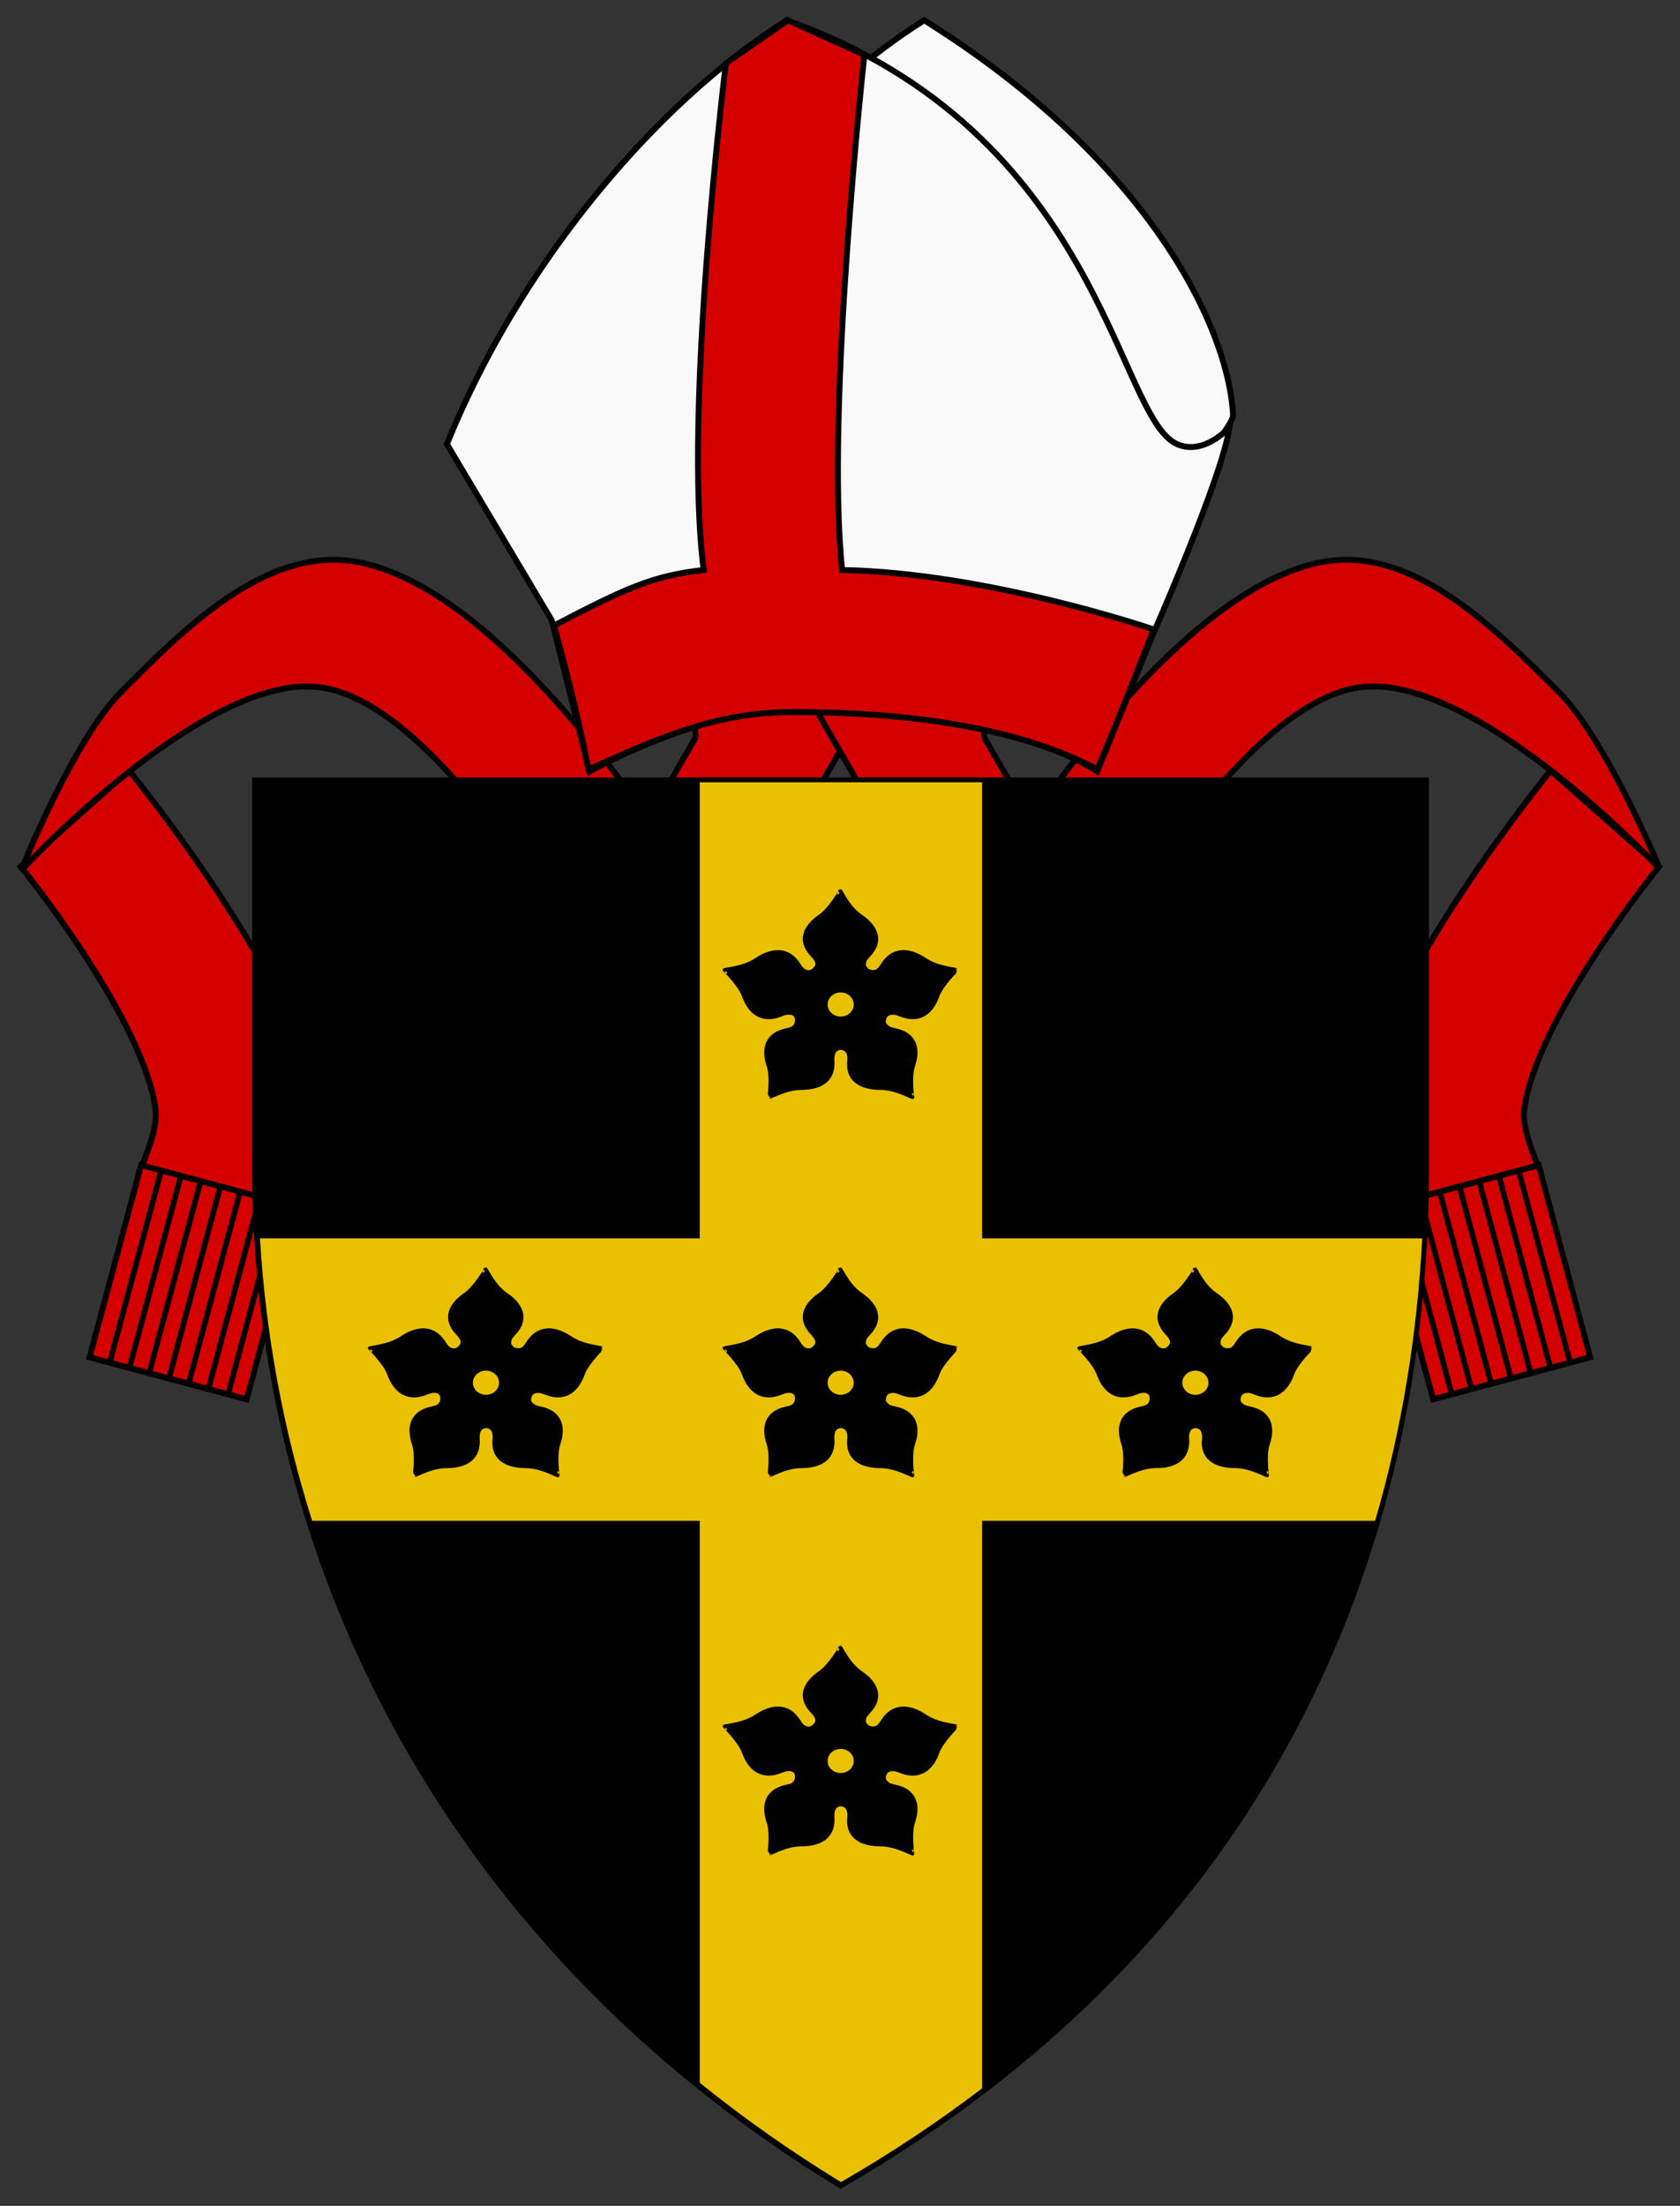 <?xml version="1.0" encoding="UTF-8" standalone="no"?>
<!-- Created with Inkscape (http://www.inkscape.org/) -->

<svg
   xmlns:dc="http://purl.org/dc/elements/1.1/"
   xmlns:cc="http://creativecommons.org/ns#"
   xmlns:rdf="http://www.w3.org/1999/02/22-rdf-syntax-ns#"
   xmlns:svg="http://www.w3.org/2000/svg"
   xmlns="http://www.w3.org/2000/svg"
   xmlns:sodipodi="http://sodipodi.sourceforge.net/DTD/sodipodi-0.dtd"
   xmlns:inkscape="http://www.inkscape.org/namespaces/inkscape"
   version="1.0"
   width="501.969"
   height="658.948"
   id="svg7107"
   sodipodi:version="0.32"
   inkscape:version="0.91 r13725"
   sodipodi:docname="Coat_of_arms_of_the_Diocese_of_St_Davids.svg"
   inkscape:output_extension="org.inkscape.output.svg.inkscape">
  <rect width="100%" height="100%" fill="#333333" stroke="none"/>
  <sodipodi:namedview
     inkscape:window-height="831"
     inkscape:window-width="1440"
     inkscape:pageshadow="2"
     inkscape:pageopacity="0.0"
     guidetolerance="10.0"
     gridtolerance="10.0"
     objecttolerance="10.0"
     borderopacity="1.0"
     bordercolor="#666666"
     pagecolor="#ffffff"
     id="base"
     showgrid="false"
     inkscape:zoom="0.96155588"
     inkscape:cx="250.9844"
     inkscape:cy="329.47412"
     inkscape:window-x="-4"
     inkscape:window-y="-4"
     inkscape:current-layer="svg7107"
     fit-margin-top="5"
     fit-margin-left="5"
     fit-margin-right="5"
     fit-margin-bottom="5"
     inkscape:window-maximized="1" />
  <defs
     id="defs3" />
  <path
     d=""
     id="path4692"
     style="fill:#a0a0a0;stroke:none;stroke-width:1px;stroke-linecap:butt;stroke-linejoin:miter;stroke-opacity:1"
     inkscape:connector-curvature="0" />
  <path
     d=""
     id="path4694"
     style="fill:#000080;stroke:none;stroke-width:1px;stroke-linecap:butt;stroke-linejoin:miter;stroke-opacity:1"
     inkscape:connector-curvature="0" />
  <path
     d=""
     id="path4706"
     style="fill:#000080;stroke:none;stroke-width:1px;stroke-linecap:butt;stroke-linejoin:miter;stroke-opacity:1"
     inkscape:connector-curvature="0" />
  <path
     d=""
     id="path4736"
     style="fill:#000080;fill-opacity:1;stroke:#000080;stroke-width:0.354;stroke-miterlimit:0.1;stroke-dasharray:none;stroke-opacity:1"
     inkscape:connector-curvature="0" />
  <path
     d=""
     id="path4766"
     style="fill:#aa0000;fill-opacity:1;stroke:none;stroke-width:1;stroke-miterlimit:0.1;stroke-dasharray:none;stroke-opacity:1"
     inkscape:connector-curvature="0" />
  <path
     d=""
     id="path4714"
     style="fill:#a0a0a0;stroke:none;stroke-width:1px;stroke-linecap:butt;stroke-linejoin:miter;stroke-opacity:1"
     inkscape:connector-curvature="0" />
  <path
     d=""
     id="path4716"
     style="fill:#000080;stroke:none;stroke-width:1px;stroke-linecap:butt;stroke-linejoin:miter;stroke-opacity:1"
     inkscape:connector-curvature="0" />
  <g
     transform="matrix(-2.308,-0.838,-1.419,2.003,1091.668,190.087)"
     id="layer1"
     style="fill:#b3b3b3" />
  <g
     transform="translate(59.68,103.76)"
     id="layer4" />
  <g
     id="g2075"
     transform="matrix(4.913,0,0,4.913,5.336,5.159)"
     style="fill:#d40000">
    <g
       style="fill:#d40000;fill-opacity:1;stroke-width:0.35;stroke-miterlimit:4;stroke-dasharray:none"
       transform="matrix(1.026,0,0,1.026,-220.424,-20.54)"
       id="g2077">
      <g
         style="fill:#d40000;fill-opacity:1;stroke-width:0.35;stroke-miterlimit:4;stroke-dasharray:none"
         id="g2079">
        <g
           transform="translate(216.353,15.512)"
           style="fill:#d40000;fill-opacity:1;stroke:#000000;stroke-width:0.35;stroke-miterlimit:4;stroke-dasharray:none;stroke-opacity:1"
           id="g2081">
          <a
             style="fill:#d40000;fill-opacity:1;stroke:#000000;stroke-width:0.35;stroke-miterlimit:4;stroke-dasharray:none;stroke-opacity:1"
             id="a2083"
             transform="translate(0,0.746)">
            <path
               inkscape:connector-curvature="0"
               id="path2085"
               d="m -1.345,54.093 c 0,0 7.314,8.984 7.998,14.445 0.152,1.212 -0.929,3.544 -0.929,3.544 0,0 9.233,2.64 9.264,2.608 0,0 1.755,-3.892 1.489,-5.904 C 15.457,61.069 5.077,48.403 5.077,48.403 Z"
               style="fill:#d40000;fill-opacity:1;fill-rule:evenodd;stroke:#000000;stroke-width:0.35;stroke-linecap:butt;stroke-linejoin:miter;stroke-miterlimit:4;stroke-dasharray:none;stroke-opacity:1"
               sodipodi:nodetypes="caccacc" />
          </a>
          <path
             inkscape:connector-curvature="0"
             style="fill:#d40000;fill-opacity:1;fill-rule:evenodd;stroke:#000000;stroke-width:0.35;stroke-linecap:butt;stroke-linejoin:miter;stroke-miterlimit:4;stroke-dasharray:none;stroke-opacity:1"
             d="m 38.674,47.164 -6.658,11.531 9.02,0 8.547,-14.803 -11.282,0 0.373,3.272 z"
             id="path2087" />
          <path
             sodipodi:nodetypes="acaccaa"
             inkscape:connector-curvature="0"
             style="fill:#d40000;fill-opacity:1;fill-rule:evenodd;stroke:#000000;stroke-width:0.35;stroke-linecap:butt;stroke-linejoin:miter;stroke-miterlimit:4;stroke-dasharray:none;stroke-opacity:1"
             d="m 4.616,44.476 c -2.854,2.874 -5.943,10.6 -5.943,10.6 0,0 10.785,-11.676 17.647,-10.872 6.785,0.795 14.492,14.492 14.492,14.492 l 9.37,0 c 0,0 -11.706,-20.59 -21.97,-21.97 -5.17,-0.695 -9.92,4.049 -13.595,7.751 z"
             id="path2089" />
        </g>
        <g
           style="fill:#d40000;fill-opacity:1;stroke-width:0.355;stroke-miterlimit:4;stroke-dasharray:none"
           transform="matrix(0.938,0.251,-0.259,0.966,57.265,-45.235)"
           id="g2091">
          <rect
             style="fill:#d40000;fill-opacity:1;stroke:#000000;stroke-width:0.355;stroke-miterlimit:4;stroke-dasharray:none;stroke-opacity:1"
             id="rect2093"
             width="9.924"
             height="11.783"
             x="199.556"
             y="86.122" />
          <g
             style="fill:#d40000;fill-opacity:1;stroke-width:0.366;stroke-miterlimit:4;stroke-dasharray:none"
             id="g2095"
             transform="matrix(0.94,0,0,1,4.152,-2.017)">
            <path
               inkscape:connector-curvature="0"
               id="path2097"
               d="m 209.225,99.968 0,-11.876"
               style="fill:#d40000;fill-opacity:1;fill-rule:evenodd;stroke:#000000;stroke-width:0.366;stroke-linecap:butt;stroke-linejoin:miter;stroke-miterlimit:4;stroke-dasharray:none;stroke-opacity:1" />
            <path
               inkscape:connector-curvature="0"
               id="path2099"
               d="m 210.552,99.968 0,-11.876"
               style="fill:#d40000;fill-opacity:1;fill-rule:evenodd;stroke:#000000;stroke-width:0.366;stroke-linecap:butt;stroke-linejoin:miter;stroke-miterlimit:4;stroke-dasharray:none;stroke-opacity:1" />
            <path
               inkscape:connector-curvature="0"
               id="path2101"
               d="m 211.878,99.968 0,-11.876"
               style="fill:#d40000;fill-opacity:1;fill-rule:evenodd;stroke:#000000;stroke-width:0.366;stroke-linecap:butt;stroke-linejoin:miter;stroke-miterlimit:4;stroke-dasharray:none;stroke-opacity:1" />
            <path
               inkscape:connector-curvature="0"
               id="path2103"
               d="m 213.204,99.968 0,-11.876"
               style="fill:#d40000;fill-opacity:1;fill-rule:evenodd;stroke:#000000;stroke-width:0.366;stroke-linecap:butt;stroke-linejoin:miter;stroke-miterlimit:4;stroke-dasharray:none;stroke-opacity:1" />
            <path
               inkscape:connector-curvature="0"
               id="path2105"
               d="m 214.531,99.968 0,-11.876"
               style="fill:#d40000;fill-opacity:1;fill-rule:evenodd;stroke:#000000;stroke-width:0.366;stroke-linecap:butt;stroke-linejoin:miter;stroke-miterlimit:4;stroke-dasharray:none;stroke-opacity:1" />
            <path
               inkscape:connector-curvature="0"
               id="path2107"
               d="m 215.857,99.968 0,-11.876"
               style="fill:#d40000;fill-opacity:1;fill-rule:evenodd;stroke:#000000;stroke-width:0.366;stroke-linecap:butt;stroke-linejoin:miter;stroke-miterlimit:4;stroke-dasharray:none;stroke-opacity:1" />
            <path
               inkscape:connector-curvature="0"
               id="path2109"
               d="m 217.184,99.968 0,-11.876"
               style="fill:#d40000;fill-opacity:1;fill-rule:evenodd;stroke:#000000;stroke-width:0.366;stroke-linecap:butt;stroke-linejoin:miter;stroke-miterlimit:4;stroke-dasharray:none;stroke-opacity:1" />
          </g>
        </g>
      </g>
      <g
         style="fill:#d40000;fill-opacity:1;stroke-width:0.35;stroke-miterlimit:4;stroke-dasharray:none"
         id="g2111-7"
         transform="matrix(-1,0,0,1,527.128,0)">
        <g
           transform="translate(216.353,15.512)"
           style="fill:#d40000;fill-opacity:1;stroke:#000000;stroke-width:0.35;stroke-miterlimit:4;stroke-dasharray:none;stroke-opacity:1"
           id="g2113-6">
          <a
             style="fill:#d40000;fill-opacity:1;stroke:#000000;stroke-width:0.35;stroke-miterlimit:4;stroke-dasharray:none;stroke-opacity:1"
             id="a2115-2"
             transform="translate(0,0.746)">
            <path
               inkscape:connector-curvature="0"
               id="path2117-6"
               d="m -1.345,54.093 c 0,0 7.314,8.984 7.998,14.445 0.152,1.212 -0.929,3.544 -0.929,3.544 0,0 9.233,2.64 9.264,2.608 0,0 1.755,-3.892 1.489,-5.904 C 15.457,61.069 5.077,48.403 5.077,48.403 Z"
               style="fill:#d40000;fill-opacity:1;fill-rule:evenodd;stroke:#000000;stroke-width:0.35;stroke-linecap:butt;stroke-linejoin:miter;stroke-miterlimit:4;stroke-dasharray:none;stroke-opacity:1"
               sodipodi:nodetypes="caccacc" />
          </a>
          <path
             inkscape:connector-curvature="0"
             style="fill:#d40000;fill-opacity:1;fill-rule:evenodd;stroke:#000000;stroke-width:0.35;stroke-linecap:butt;stroke-linejoin:miter;stroke-miterlimit:4;stroke-dasharray:none;stroke-opacity:1"
             d="m 38.674,47.164 -6.658,11.531 9.02,0 8.547,-14.803 -11.282,0 0.373,3.272 z"
             id="path2119-5" />
          <path
             sodipodi:nodetypes="acaccaa"
             inkscape:connector-curvature="0"
             style="fill:#d40000;fill-opacity:1;fill-rule:evenodd;stroke:#000000;stroke-width:0.35;stroke-linecap:butt;stroke-linejoin:miter;stroke-miterlimit:4;stroke-dasharray:none;stroke-opacity:1"
             d="m 4.616,44.476 c -2.85,2.846 -5.998,10.491 -5.998,10.491 0,0 10.845,-11.587 17.701,-10.763 6.783,0.815 14.492,14.492 14.492,14.492 l 9.37,0 c 0,0 -11.706,-20.59 -21.97,-21.97 -5.17,-0.695 -9.904,4.064 -13.595,7.751 z"
             id="path2121-4" />
        </g>
        <g
           style="fill:#d40000;fill-opacity:1;stroke-width:0.355;stroke-miterlimit:4;stroke-dasharray:none"
           transform="matrix(0.938,0.251,-0.259,0.966,57.265,-45.235)"
           id="g2123-7">
          <rect
             style="fill:#d40000;fill-opacity:1;stroke:#000000;stroke-width:0.355;stroke-miterlimit:4;stroke-dasharray:none;stroke-opacity:1"
             id="rect2125-1"
             width="9.924"
             height="11.783"
             x="199.556"
             y="86.122" />
          <g
             style="fill:#d40000;fill-opacity:1;stroke-width:0.366;stroke-miterlimit:4;stroke-dasharray:none"
             id="g2127-7"
             transform="matrix(0.94,0,0,1,4.152,-2.017)">
            <path
               inkscape:connector-curvature="0"
               id="path2129-2"
               d="m 209.225,99.968 0,-11.876"
               style="fill:#d40000;fill-opacity:1;fill-rule:evenodd;stroke:#000000;stroke-width:0.366;stroke-linecap:butt;stroke-linejoin:miter;stroke-miterlimit:4;stroke-dasharray:none;stroke-opacity:1" />
            <path
               inkscape:connector-curvature="0"
               id="path2131-4"
               d="m 210.552,99.968 0,-11.876"
               style="fill:#d40000;fill-opacity:1;fill-rule:evenodd;stroke:#000000;stroke-width:0.366;stroke-linecap:butt;stroke-linejoin:miter;stroke-miterlimit:4;stroke-dasharray:none;stroke-opacity:1" />
            <path
               inkscape:connector-curvature="0"
               id="path2133-0"
               d="m 211.878,99.968 0,-11.876"
               style="fill:#d40000;fill-opacity:1;fill-rule:evenodd;stroke:#000000;stroke-width:0.366;stroke-linecap:butt;stroke-linejoin:miter;stroke-miterlimit:4;stroke-dasharray:none;stroke-opacity:1" />
            <path
               inkscape:connector-curvature="0"
               id="path2135-6"
               d="m 213.204,99.968 0,-11.876"
               style="fill:#d40000;fill-opacity:1;fill-rule:evenodd;stroke:#000000;stroke-width:0.366;stroke-linecap:butt;stroke-linejoin:miter;stroke-miterlimit:4;stroke-dasharray:none;stroke-opacity:1" />
            <path
               inkscape:connector-curvature="0"
               id="path2137-1"
               d="m 214.531,99.968 0,-11.876"
               style="fill:#d40000;fill-opacity:1;fill-rule:evenodd;stroke:#000000;stroke-width:0.366;stroke-linecap:butt;stroke-linejoin:miter;stroke-miterlimit:4;stroke-dasharray:none;stroke-opacity:1" />
            <path
               inkscape:connector-curvature="0"
               id="path2139-4"
               d="m 215.857,99.968 0,-11.876"
               style="fill:#d40000;fill-opacity:1;fill-rule:evenodd;stroke:#000000;stroke-width:0.366;stroke-linecap:butt;stroke-linejoin:miter;stroke-miterlimit:4;stroke-dasharray:none;stroke-opacity:1" />
            <path
               inkscape:connector-curvature="0"
               id="path2141-0"
               d="m 217.184,99.968 0,-11.876"
               style="fill:#d40000;fill-opacity:1;fill-rule:evenodd;stroke:#000000;stroke-width:0.366;stroke-linecap:butt;stroke-linejoin:miter;stroke-miterlimit:4;stroke-dasharray:none;stroke-opacity:1" />
          </g>
        </g>
      </g>
    </g>
    <g
       id="g2143"
       style="fill:#d40000">
      <g
         id="g2145-2"
         transform="matrix(1.026,0,0,1.026,-0.191,-6.283)"
         style="fill:#d40000;stroke:#000000;stroke-width:0.35;stroke-miterlimit:4;stroke-dasharray:none;stroke-opacity:1">
        <path
           inkscape:connector-curvature="0"
           sodipodi:nodetypes="cccscc"
           id="path2147"
           d="M 33.762,31.418 C 37.99,20.973 45.949,11.335 53.907,6.299 67.109,14.535 71.952,24.417 72.219,29.727 71.897,31.565 60.501,43.083 52.539,42.61 L 39.98,41.864 33.762,31.418 Z"
           style="fill:#f9f9f9;fill-opacity:1;fill-rule:evenodd;stroke:#000000;stroke-width:0.35;stroke-linecap:butt;stroke-linejoin:miter;stroke-miterlimit:4;stroke-dasharray:none;stroke-opacity:1" />
        <path
           inkscape:connector-curvature="0"
           sodipodi:nodetypes="ccscccsccc"
           id="path2149"
           d="M 25.617,31.418 C 29.845,20.973 37.804,11.335 45.762,6.299 64.415,12.952 65.283,29.802 68.892,31.418 c 1.605,0.719 3.109,-0.995 3.109,-0.995 -0.373,2.86 -4.601,12.435 -4.601,12.435 L 64.166,50.818 c 0,0 -5.469,-3.822 -18.031,-3.731 -5.471,0.04 -12.062,3.731 -12.062,3.731 L 31.835,41.864 25.617,31.418 Z"
           style="fill:#f9f9f9;fill-opacity:1;fill-rule:evenodd;stroke:#000000;stroke-width:0.35;stroke-linecap:butt;stroke-linejoin:miter;stroke-miterlimit:4;stroke-dasharray:none;stroke-opacity:1" />
      </g>
      <path
         inkscape:connector-curvature="0"
         style="fill:#d40000;fill-opacity:1;fill-rule:evenodd;stroke:#000000;stroke-width:0.359;stroke-linecap:butt;stroke-linejoin:miter;stroke-miterlimit:4;stroke-dasharray:none;stroke-opacity:1"
         d="m 32.599,36.99 c 0,0 1.18,4.083 2.105,8.74 3.971,-1.754 7.552,-3.485 12.42,-3.485 4.613,0 12.71,0.381 18.521,3.485 1.345,-3.148 3.429,-8.511 3.429,-8.511 0,0 -10.072,-3.448 -18.945,-3.61 C 49.105,23.883 51.483,2.285 51.483,2.285 L 46.826,0.18 43.062,2.795 c 0,0 -2.617,21.001 -1.353,30.813 -3.067,0.339 -4.707,1.085 -9.109,3.381 z"
         id="path2151"
         sodipodi:nodetypes="cczcccccccc" />
    </g>
  </g>
  <g
     id="g4842"
     transform="matrix(1.54,0,0,1.54,-225.38,-16.667)">
    <path
       sodipodi:nodetypes="cscscc"
       inkscape:connector-curvature="0"
       style="color:#000000;clip-rule:nonzero;display:inline;overflow:visible;visibility:visible;opacity:1;isolation:auto;mix-blend-mode:normal;color-interpolation:sRGB;color-interpolation-filters:linearRGB;solid-color:#000000;solid-opacity:1;fill:#000000;fill-opacity:1;fill-rule:nonzero;stroke:#000000;stroke-width:1.97;stroke-linecap:butt;stroke-linejoin:miter;stroke-miterlimit:4;stroke-dasharray:none;stroke-dashoffset:0;stroke-opacity:1;color-rendering:auto;image-rendering:auto;shape-rendering:auto;text-rendering:auto;enable-background:accumulate"
       id="path9345-2-8-4-8"
       d="m 196.252,162.624 0,74.691 c 0,72.996 34.751,148.942 113.181,196.945 82.015,-47.276 113.182,-121.819 113.182,-196.945 l 0,-74.691 z" />
    <path
       style="color:#000000;clip-rule:nonzero;display:inline;overflow:visible;visibility:visible;opacity:1;isolation:auto;mix-blend-mode:normal;color-interpolation:sRGB;color-interpolation-filters:linearRGB;solid-color:#000000;solid-opacity:1;fill:#eac102;fill-opacity:1;fill-rule:nonzero;stroke:none;stroke-width:1.017;stroke-linecap:round;stroke-linejoin:bevel;stroke-miterlimit:4;stroke-dasharray:none;stroke-dashoffset:0;stroke-opacity:1;marker:none;color-rendering:auto;image-rendering:auto;shape-rendering:auto;text-rendering:auto;enable-background:accumulate"
       d="m -323.408,201.477 0,136.316 -131.477,0 c 1.704,28.291 6.832,56.678 15.594,84.414 l 115.883,0 0,167.969 c 13.034,10.504 27.094,20.426 42.207,29.676 15.188,-8.755 29.231,-18.122 42.207,-28.02 l 0,-169.625 117.492,0 c 8.045,-27.515 12.587,-55.859 14.072,-84.414 l -131.564,0 0,-136.316 -84.414,0 z"
       transform="matrix(0.649,0,0,0.649,492.007,31.813)"
       id="rect4647"
       inkscape:connector-curvature="0" />
    <g
       id="g4694"
       transform="translate(-2.016,0)">
      <g
         transform="translate(1.299,-5.0000013e-6)"
         id="g4690">
        <path
           d="m 310.139,183.673 c -10e-5,-0.01 -2.054,3.54 -3.939,4.831 -3.316,2.272 -4.031,4.998 -1.55,7.588 1.151,1.202 1.269,1.976 0.363,2.82 -0.21,0.195 -0.423,0.321 -0.638,0.387 -0.485,0.149 -0.976,0.007 -1.417,-0.256 -0.306,-0.238 -0.605,-0.604 -0.92,-1.106 -1.878,-2.998 -4.891,-3.203 -8.234,-0.968 -1.901,1.271 -4.021,1.596 -6.179,1.99 -0.01,-0.003 2.981,2.914 3.716,4.983 1.294,3.64 3.859,5.115 7.27,3.718 0.419,-0.172 0.783,-0.286 1.105,-0.346 0.433,-0.028 0.895,-0.036 1.231,0.152 0.341,0.191 0.6,0.414 0.653,0.746 0.174,1.093 -0.121,1.675 -0.927,2.135 -0.008,0.004 -0.015,0.01 -0.022,0.014 -0.266,0.099 -0.582,0.181 -0.95,0.256 -3.641,0.737 -4.78,3.334 -3.531,6.987 0.71,2.077 0.135,6.076 0.141,6.068 1.995,-0.863 3.914,-1.764 6.253,-1.776 4.116,-0.022 6.264,-1.826 6.053,-5.287 -0.136,-2.232 1.028,-2.436 1.587,-2.488 0.667,0.02 1.797,0.477 1.595,2.488 -0.373,3.454 1.938,5.265 6.053,5.287 2.339,0.013 4.259,0.913 6.253,1.776 0.006,0.008 -0.569,-3.991 0.141,-6.068 1.249,-3.653 0.102,-6.25 -3.538,-6.987 -0.448,-0.091 -0.814,-0.196 -1.113,-0.325 -0.424,-0.256 -0.801,-0.582 -0.957,-0.981 -6.6e-4,-0.002 6.6e-4,-0.004 0,-0.007 -0.002,-0.004 -0.006,-0.009 -0.008,-0.014 -0.07,-0.239 -0.035,-0.679 0.044,-0.898 0.102,-0.283 0.335,-0.719 0.601,-0.829 0.375,-0.222 0.859,-0.274 1.35,-0.249 0.326,0.058 0.695,0.171 1.12,0.346 3.411,1.397 5.976,-0.078 7.27,-3.718 0.736,-2.069 3.726,-4.986 3.716,-4.983 -2.158,-0.394 -4.279,-0.719 -6.179,-1.99 -3.344,-2.236 -6.356,-2.031 -8.234,0.968 -0.256,0.408 -0.502,0.721 -0.749,0.954 -0.437,0.617 -1.852,0.525 -2.307,0.048 -0.288,-0.325 -0.41,-0.451 -0.504,-0.677 -0.098,-0.365 -0.029,-0.769 0.119,-1.161 0.161,-0.295 0.413,-0.615 0.757,-0.974 2.48,-2.59 1.758,-5.324 -1.558,-7.595 -1.885,-1.291 -2.87,-3.068 -3.939,-4.858 z m 0.037,19.316 c 1.591,0 2.878,1.206 2.878,2.688 0,1.482 -1.287,2.681 -2.878,2.681 -1.591,0 -2.878,-1.199 -2.878,-2.681 0,-1.482 1.287,-2.688 2.878,-2.688 z"
           id="path4675"
           style="fill:#000000;fill-opacity:1;fill-rule:evenodd;stroke:#000000;stroke-width:0.687;stroke-linecap:butt;stroke-linejoin:miter;stroke-miterlimit:4;stroke-dasharray:none;stroke-opacity:1"
           inkscape:connector-curvature="0" />
        <path
           d="m 310.139,330.406 c -10e-5,-0.01 -2.054,3.54 -3.939,4.831 -3.316,2.272 -4.031,4.998 -1.55,7.588 1.151,1.202 1.269,1.976 0.363,2.82 -0.21,0.195 -0.423,0.321 -0.638,0.387 -0.485,0.149 -0.976,0.007 -1.417,-0.256 -0.306,-0.238 -0.605,-0.604 -0.92,-1.106 -1.878,-2.998 -4.891,-3.203 -8.234,-0.968 -1.901,1.271 -4.021,1.596 -6.179,1.99 -0.01,-0.003 2.981,2.914 3.716,4.983 1.294,3.64 3.859,5.115 7.27,3.718 0.419,-0.172 0.783,-0.286 1.105,-0.346 0.433,-0.028 0.895,-0.036 1.231,0.152 0.341,0.191 0.6,0.414 0.653,0.746 0.174,1.093 -0.121,1.675 -0.927,2.135 -0.008,0.004 -0.015,0.01 -0.022,0.014 -0.266,0.099 -0.582,0.181 -0.95,0.256 -3.641,0.737 -4.78,3.334 -3.531,6.987 0.71,2.077 0.135,6.076 0.141,6.068 1.995,-0.863 3.914,-1.764 6.253,-1.776 4.116,-0.022 6.264,-1.826 6.053,-5.287 -0.136,-2.232 1.028,-2.436 1.587,-2.488 0.667,0.02 1.797,0.477 1.595,2.488 -0.373,3.454 1.938,5.265 6.053,5.287 2.339,0.013 4.259,0.913 6.253,1.776 0.006,0.008 -0.569,-3.991 0.141,-6.068 1.249,-3.653 0.102,-6.25 -3.538,-6.987 -0.448,-0.091 -0.814,-0.196 -1.113,-0.325 -0.424,-0.256 -0.801,-0.582 -0.957,-0.981 -6.6e-4,-0.002 6.6e-4,-0.004 0,-0.007 -0.002,-0.004 -0.006,-0.009 -0.008,-0.014 -0.07,-0.239 -0.035,-0.679 0.044,-0.898 0.102,-0.283 0.335,-0.719 0.601,-0.829 0.375,-0.222 0.859,-0.274 1.35,-0.249 0.326,0.058 0.695,0.171 1.12,0.346 3.411,1.397 5.976,-0.078 7.27,-3.718 0.736,-2.069 3.726,-4.986 3.716,-4.983 -2.158,-0.394 -4.279,-0.719 -6.179,-1.99 -3.344,-2.236 -6.356,-2.031 -8.234,0.968 -0.256,0.408 -0.502,0.721 -0.749,0.954 -0.437,0.617 -1.852,0.525 -2.307,0.048 -0.288,-0.325 -0.41,-0.451 -0.504,-0.677 -0.098,-0.365 -0.029,-0.769 0.119,-1.161 0.161,-0.295 0.413,-0.615 0.757,-0.974 2.48,-2.59 1.758,-5.324 -1.558,-7.595 -1.885,-1.291 -2.87,-3.068 -3.939,-4.858 z m 0.037,19.316 c 1.591,0 2.878,1.206 2.878,2.688 0,1.482 -1.287,2.681 -2.878,2.681 -1.591,0 -2.878,-1.199 -2.878,-2.681 0,-1.482 1.287,-2.688 2.878,-2.688 z"
           id="path4677"
           style="fill:#000000;fill-opacity:1;fill-rule:evenodd;stroke:#000000;stroke-width:0.687;stroke-linecap:butt;stroke-linejoin:miter;stroke-miterlimit:4;stroke-dasharray:none;stroke-opacity:1"
           inkscape:connector-curvature="0" />
      </g>
      <g
         id="g4685">
        <path
           inkscape:connector-curvature="0"
           style="fill:#000000;fill-opacity:1;fill-rule:evenodd;stroke:#000000;stroke-width:0.687;stroke-linecap:butt;stroke-linejoin:miter;stroke-miterlimit:4;stroke-dasharray:none;stroke-opacity:1"
           id="path6251-4"
           d="m 311.437,257.039 c -10e-5,-0.01 -2.054,3.54 -3.939,4.831 -3.316,2.272 -4.031,4.998 -1.55,7.588 1.151,1.202 1.269,1.976 0.363,2.82 -0.21,0.195 -0.423,0.321 -0.638,0.387 -0.485,0.149 -0.976,0.007 -1.417,-0.256 -0.306,-0.238 -0.605,-0.604 -0.92,-1.106 -1.878,-2.998 -4.891,-3.203 -8.234,-0.968 -1.901,1.271 -4.021,1.596 -6.179,1.99 -0.01,-0.003 2.981,2.914 3.716,4.983 1.294,3.64 3.859,5.115 7.27,3.718 0.419,-0.172 0.783,-0.286 1.105,-0.346 0.433,-0.028 0.895,-0.036 1.231,0.152 0.341,0.191 0.6,0.414 0.653,0.746 0.174,1.093 -0.121,1.675 -0.927,2.135 -0.008,0.004 -0.015,0.01 -0.022,0.014 -0.266,0.099 -0.582,0.181 -0.95,0.256 -3.641,0.737 -4.78,3.334 -3.531,6.987 0.71,2.077 0.135,6.076 0.141,6.068 1.995,-0.863 3.914,-1.764 6.253,-1.776 4.116,-0.022 6.264,-1.826 6.053,-5.287 -0.136,-2.232 1.028,-2.436 1.587,-2.488 0.667,0.02 1.797,0.477 1.595,2.488 -0.373,3.454 1.938,5.265 6.053,5.287 2.339,0.013 4.259,0.913 6.253,1.776 0.006,0.008 -0.569,-3.991 0.141,-6.068 1.249,-3.653 0.102,-6.25 -3.538,-6.987 -0.448,-0.091 -0.814,-0.196 -1.113,-0.325 -0.424,-0.256 -0.801,-0.582 -0.957,-0.981 -6.6e-4,-0.002 6.6e-4,-0.004 0,-0.007 -0.002,-0.004 -0.006,-0.009 -0.008,-0.014 -0.07,-0.239 -0.035,-0.679 0.044,-0.898 0.102,-0.283 0.335,-0.719 0.601,-0.829 0.375,-0.222 0.859,-0.274 1.35,-0.249 0.326,0.058 0.695,0.171 1.12,0.346 3.411,1.397 5.976,-0.078 7.27,-3.718 0.736,-2.069 3.726,-4.986 3.716,-4.983 -2.158,-0.394 -4.279,-0.719 -6.179,-1.99 -3.344,-2.236 -6.356,-2.031 -8.234,0.968 -0.256,0.408 -0.502,0.721 -0.749,0.954 -0.437,0.617 -1.852,0.525 -2.307,0.048 -0.288,-0.325 -0.41,-0.451 -0.504,-0.677 -0.098,-0.365 -0.029,-0.769 0.119,-1.161 0.161,-0.295 0.413,-0.615 0.757,-0.974 2.48,-2.59 1.758,-5.324 -1.558,-7.595 -1.885,-1.291 -2.87,-3.068 -3.939,-4.858 z m 0.037,19.316 c 1.591,0 2.878,1.206 2.878,2.688 0,1.482 -1.287,2.681 -2.878,2.681 -1.591,0 -2.878,-1.199 -2.878,-2.681 0,-1.482 1.287,-2.688 2.878,-2.688 z" />
        <path
           d="m 380.259,257.039 c -1e-4,-0.01 -2.054,3.54 -3.939,4.831 -3.316,2.272 -4.031,4.998 -1.55,7.588 1.151,1.202 1.269,1.976 0.363,2.82 -0.21,0.195 -0.423,0.321 -0.638,0.387 -0.485,0.149 -0.976,0.007 -1.417,-0.256 -0.306,-0.238 -0.605,-0.604 -0.92,-1.106 -1.878,-2.998 -4.891,-3.203 -8.234,-0.968 -1.901,1.271 -4.021,1.596 -6.179,1.99 -0.01,-0.003 2.981,2.914 3.716,4.983 1.294,3.64 3.859,5.115 7.27,3.718 0.419,-0.172 0.783,-0.286 1.105,-0.346 0.433,-0.028 0.895,-0.036 1.231,0.152 0.341,0.191 0.6,0.414 0.653,0.746 0.174,1.093 -0.121,1.675 -0.927,2.135 -0.008,0.004 -0.015,0.01 -0.022,0.014 -0.266,0.099 -0.582,0.181 -0.95,0.256 -3.641,0.737 -4.78,3.334 -3.531,6.987 0.71,2.077 0.135,6.076 0.141,6.068 1.995,-0.863 3.914,-1.764 6.253,-1.776 4.116,-0.022 6.264,-1.826 6.053,-5.287 -0.136,-2.232 1.028,-2.436 1.587,-2.488 0.667,0.02 1.797,0.477 1.595,2.488 -0.373,3.454 1.938,5.265 6.053,5.287 2.339,0.013 4.259,0.913 6.253,1.776 0.006,0.008 -0.569,-3.991 0.141,-6.068 1.249,-3.653 0.102,-6.25 -3.538,-6.987 -0.448,-0.091 -0.814,-0.196 -1.113,-0.325 -0.424,-0.256 -0.801,-0.582 -0.957,-0.981 -6.6e-4,-0.002 6.6e-4,-0.004 0,-0.007 -0.002,-0.004 -0.006,-0.009 -0.008,-0.014 -0.07,-0.239 -0.035,-0.679 0.044,-0.898 0.102,-0.283 0.335,-0.719 0.601,-0.829 0.375,-0.222 0.859,-0.274 1.35,-0.249 0.326,0.058 0.695,0.171 1.12,0.346 3.411,1.397 5.976,-0.078 7.27,-3.718 0.736,-2.069 3.726,-4.986 3.716,-4.983 -2.158,-0.394 -4.279,-0.719 -6.179,-1.99 -3.344,-2.236 -6.356,-2.031 -8.234,0.968 -0.256,0.408 -0.502,0.721 -0.749,0.954 -0.437,0.617 -1.852,0.525 -2.307,0.048 -0.288,-0.325 -0.41,-0.451 -0.504,-0.677 -0.098,-0.365 -0.029,-0.769 0.119,-1.161 0.161,-0.295 0.413,-0.615 0.757,-0.974 2.48,-2.59 1.758,-5.324 -1.558,-7.595 -1.885,-1.291 -2.87,-3.068 -3.939,-4.858 z m 0.037,19.316 c 1.591,0 2.878,1.206 2.878,2.688 0,1.482 -1.287,2.681 -2.878,2.681 -1.591,0 -2.878,-1.199 -2.878,-2.681 0,-1.482 1.287,-2.688 2.878,-2.688 z"
           id="path4681"
           style="fill:#000000;fill-opacity:1;fill-rule:evenodd;stroke:#000000;stroke-width:0.687;stroke-linecap:butt;stroke-linejoin:miter;stroke-miterlimit:4;stroke-dasharray:none;stroke-opacity:1"
           inkscape:connector-curvature="0" />
        <path
           d="m 242.616,257.039 c -1e-4,-0.01 -2.054,3.54 -3.939,4.831 -3.316,2.272 -4.031,4.998 -1.55,7.588 1.151,1.202 1.269,1.976 0.363,2.82 -0.21,0.195 -0.423,0.321 -0.638,0.387 -0.485,0.149 -0.976,0.007 -1.417,-0.256 -0.306,-0.238 -0.605,-0.604 -0.92,-1.106 -1.878,-2.998 -4.891,-3.203 -8.234,-0.968 -1.901,1.271 -4.021,1.596 -6.179,1.99 -0.01,-0.003 2.981,2.914 3.716,4.983 1.294,3.64 3.859,5.115 7.27,3.718 0.419,-0.172 0.783,-0.286 1.105,-0.346 0.433,-0.028 0.895,-0.036 1.231,0.152 0.341,0.191 0.6,0.414 0.653,0.746 0.174,1.093 -0.121,1.675 -0.927,2.135 -0.008,0.004 -0.015,0.01 -0.022,0.014 -0.266,0.099 -0.582,0.181 -0.95,0.256 -3.641,0.737 -4.78,3.334 -3.531,6.987 0.71,2.077 0.135,6.076 0.141,6.068 1.995,-0.863 3.914,-1.764 6.253,-1.776 4.116,-0.022 6.264,-1.826 6.053,-5.287 -0.136,-2.232 1.028,-2.436 1.587,-2.488 0.667,0.02 1.797,0.477 1.595,2.488 -0.373,3.454 1.938,5.265 6.053,5.287 2.339,0.013 4.259,0.913 6.253,1.776 0.006,0.008 -0.569,-3.991 0.141,-6.068 1.249,-3.653 0.102,-6.25 -3.538,-6.987 -0.448,-0.091 -0.814,-0.196 -1.113,-0.325 -0.424,-0.256 -0.801,-0.582 -0.957,-0.981 -6.6e-4,-0.002 6.6e-4,-0.004 0,-0.007 -0.002,-0.004 -0.006,-0.009 -0.008,-0.014 -0.07,-0.239 -0.035,-0.679 0.044,-0.898 0.102,-0.283 0.335,-0.719 0.601,-0.829 0.375,-0.222 0.859,-0.274 1.35,-0.249 0.326,0.058 0.695,0.171 1.12,0.346 3.411,1.397 5.976,-0.078 7.27,-3.718 0.736,-2.069 3.726,-4.986 3.716,-4.983 -2.158,-0.394 -4.279,-0.719 -6.179,-1.99 -3.344,-2.236 -6.356,-2.031 -8.234,0.968 -0.256,0.408 -0.502,0.721 -0.749,0.954 -0.437,0.617 -1.852,0.525 -2.307,0.048 -0.288,-0.325 -0.41,-0.451 -0.504,-0.677 -0.098,-0.365 -0.029,-0.769 0.119,-1.161 0.161,-0.295 0.413,-0.615 0.757,-0.974 2.48,-2.59 1.758,-5.324 -1.558,-7.595 -1.885,-1.291 -2.87,-3.068 -3.939,-4.858 z m 0.037,19.316 c 1.591,0 2.878,1.206 2.878,2.688 0,1.482 -1.287,2.681 -2.878,2.681 -1.591,0 -2.878,-1.199 -2.878,-2.681 0,-1.482 1.287,-2.688 2.878,-2.688 z"
           id="path4683"
           style="fill:#000000;fill-opacity:1;fill-rule:evenodd;stroke:#000000;stroke-width:0.687;stroke-linecap:butt;stroke-linejoin:miter;stroke-miterlimit:4;stroke-dasharray:none;stroke-opacity:1"
           inkscape:connector-curvature="0" />
      </g>
    </g>
  </g>
</svg>
